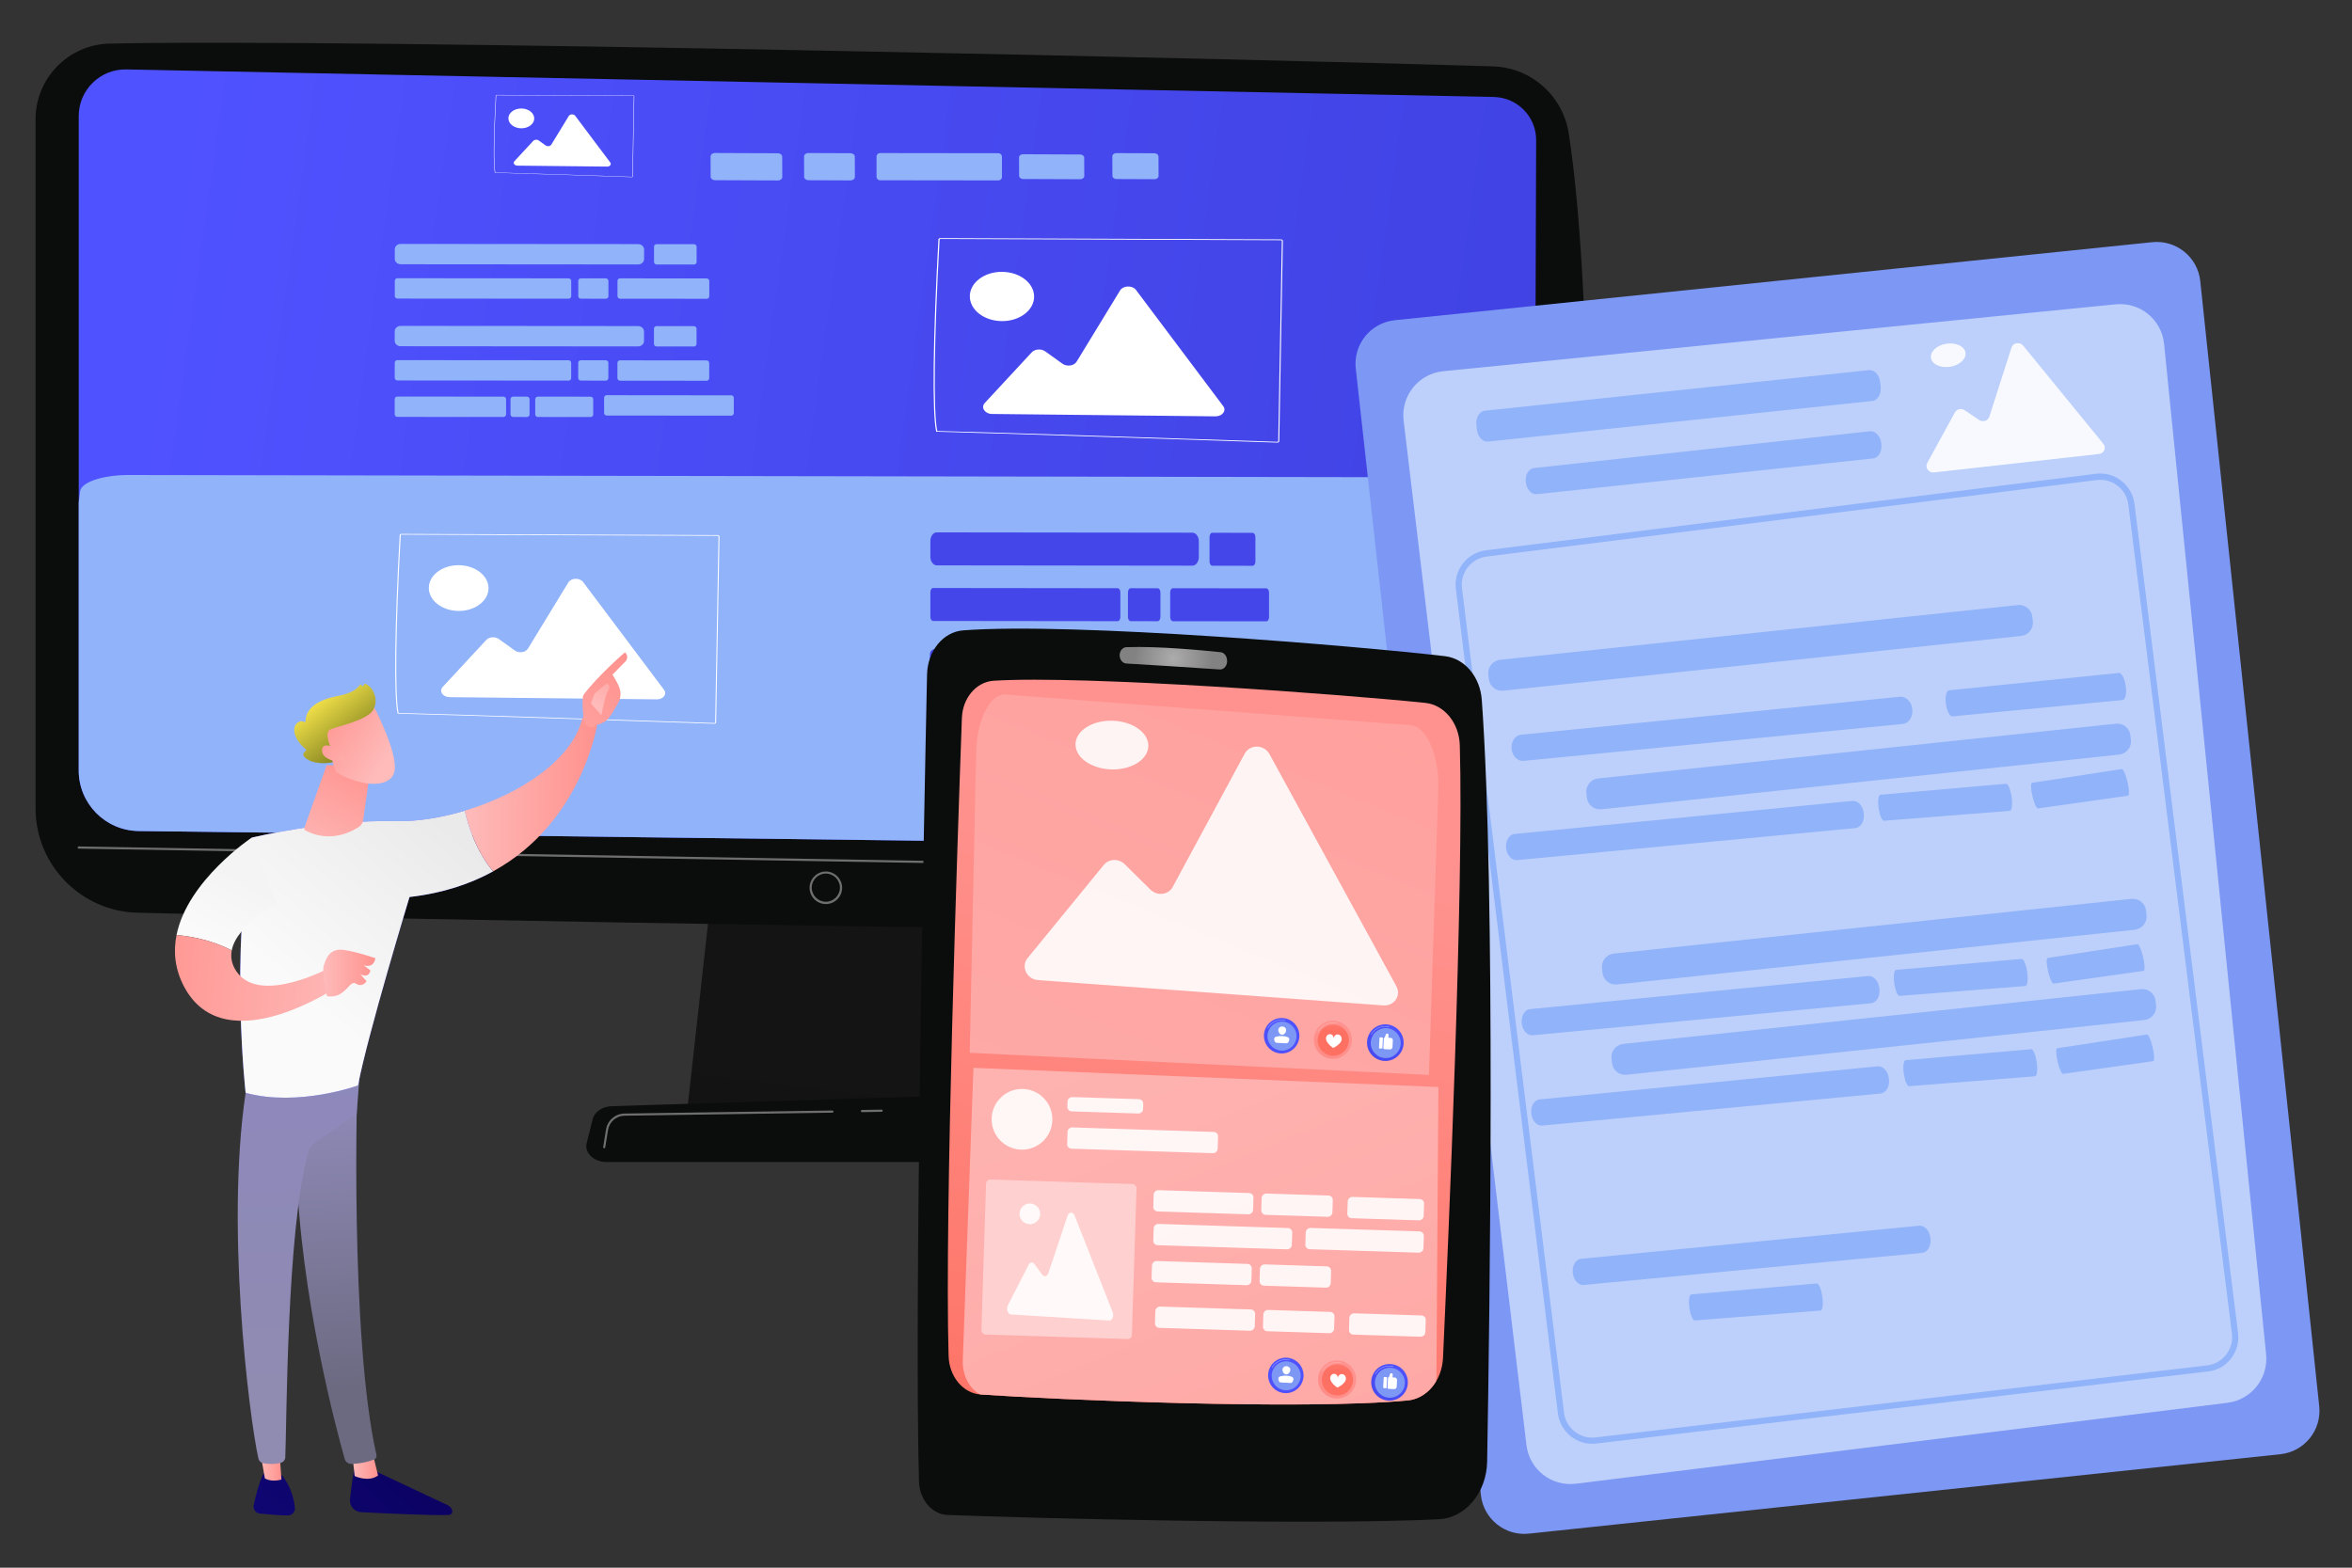 <?xml version="1.0" encoding="UTF-8"?>
<svg xmlns="http://www.w3.org/2000/svg" xmlns:xlink="http://www.w3.org/1999/xlink" id="av" viewBox="0 0 2250 1500">
  <rect x="0" y="0" width="2250" height="1500" fill="#333333" stroke="none"/>
  <defs>
    <style>.cq{fill:#6f6e6e;}.cr{fill:url(#bn);}.cs{fill:url(#bq);}.ct{fill:url(#bs);}.cu{fill:url(#bc);}.cv{fill:url(#bx);}.cw{fill:#4446e9;}.cx{fill:url(#bk);}.cy{fill:url(#bl);}.cz{fill:url(#ay);}.da,.db,.dc{fill:#fff;}.dd{opacity:.63;}.de{fill:url(#bh);}.df{fill:url(#ch);}.dg{fill:url(#ax);}.dh{fill:#fed1d0;}.di{fill:url(#bj);}.dj{fill:url(#bt);}.dk{fill:url(#by);}.dl{fill:url(#bg);}.dm{fill:url(#bw);}.dn{fill:url(#br);}.do{fill:url(#az);}.db{opacity:.7;}.db,.dc{isolation:isolate;}.dc{opacity:.88;}.dp{fill:url(#cd);}.dq{fill:url(#cf);}.dr{fill:url(#bm);}.ds{fill:url(#bu);}.dt{fill:url(#be);}.du{fill:url(#ba);}.dv{fill:url(#bf);}.dw{fill:url(#cc);}.dx{fill:#7d97f4;}.dy{fill:url(#cb);}.dz{fill:#91b3fa;}.ea{fill:url(#bv);}.eb{fill:url(#bo);}.ec{fill:#bdd0fb;}.ed{fill:url(#ca);}.ee{fill:url(#bd);}.ef{fill:url(#cg);}.eg{fill:url(#bi);}.eh{fill:url(#ce);}.ei{fill:url(#bz);}</style>
    <linearGradient id="ax" x1="843.72" y1="11715.85" x2="803.23" y2="11377.97" gradientTransform="translate(0 12508) scale(1 -1)" gradientUnits="userSpaceOnUse">
      <stop offset="0" stop-color="#151515"></stop>
      <stop offset="1" stop-color="#131313"></stop>
    </linearGradient>
    <linearGradient id="ay" x1="777" y1="12467.11" x2="777" y2="11616.32" gradientTransform="translate(0 12508) scale(1 -1)" gradientUnits="userSpaceOnUse">
      <stop offset="0" stop-color="#0b0c0c"></stop>
      <stop offset="1" stop-color="#0b0c0c"></stop>
    </linearGradient>
    <linearGradient id="az" x1="1497.42" y1="11963.22" x2="132.5" y2="12155.05" gradientTransform="translate(0 12508) scale(1 -1)" gradientUnits="userSpaceOnUse">
      <stop offset="0" stop-color="#4042e2"></stop>
      <stop offset="1" stop-color="#4f52ff"></stop>
    </linearGradient>
    <linearGradient id="ba" x1="807.18" y1="11463.2" x2="807.18" y2="11396.13" xlink:href="#ay"></linearGradient>
    <linearGradient id="bc" x1="1353.28" y1="12280.91" x2="1072.76" y2="11156.65" xlink:href="#ay"></linearGradient>
    <linearGradient id="bd" x1="1038.28" y1="11050.48" x2="1194.37" y2="11697.48" gradientTransform="translate(0 12508) scale(1 -1)" gradientUnits="userSpaceOnUse">
      <stop offset="0" stop-color="#fe7062"></stop>
      <stop offset="1" stop-color="#ff928e"></stop>
    </linearGradient>
    <linearGradient id="be" x1="1601.31" y1="2288.97" x2="1074.32" y2="993.23" gradientUnits="userSpaceOnUse">
      <stop offset="0" stop-color="#ff928e"></stop>
      <stop offset="1" stop-color="#feb3b1"></stop>
    </linearGradient>
    <radialGradient id="bf" cx="1122.5" cy="11878.2" fx="1122.5" fy="11878.2" r="37.14" gradientTransform="translate(0 12508) scale(1 -1)" gradientUnits="userSpaceOnUse">
      <stop offset="0" stop-color="#acacac"></stop>
      <stop offset="1" stop-color="#828282"></stop>
    </radialGradient>
    <linearGradient id="bg" x1="1568.08" y1="12670.2" x2="844.52" y2="10891.16" gradientTransform="translate(0 12508) scale(1 -1)" xlink:href="#be"></linearGradient>
    <linearGradient id="bh" x1="1277.49" y1="11518.7" x2="1200.82" y2="11415.87" gradientTransform="translate(-577.52 12431.45) rotate(2.88) scale(1 -1)" gradientUnits="userSpaceOnUse">
      <stop offset="0" stop-color="#ff928e"></stop>
      <stop offset="1" stop-color="#fe7062"></stop>
    </linearGradient>
    <linearGradient id="bi" x1="1273.41" y1="11557.09" x2="1274.96" y2="11522.96" xlink:href="#bh"></linearGradient>
    <linearGradient id="bj" x1="1228.15" y1="11519.86" x2="1156.79" y2="11424.15" gradientTransform="translate(-577.52 12431.45) rotate(2.88) scale(1 -1)" gradientUnits="userSpaceOnUse">
      <stop offset="0" stop-color="#4f52ff"></stop>
      <stop offset="1" stop-color="#4042e2"></stop>
    </linearGradient>
    <linearGradient id="bk" x1="1336.7" y1="11536.36" x2="1299.52" y2="11467.54" xlink:href="#bj"></linearGradient>
    <linearGradient id="bl" x1="1297.84" y1="11194.31" x2="1221.17" y2="11091.48" xlink:href="#bh"></linearGradient>
    <linearGradient id="bm" x1="1293.75" y1="11232.71" x2="1295.3" y2="11198.58" xlink:href="#bh"></linearGradient>
    <linearGradient id="bn" x1="1248.5" y1="11195.47" x2="1177.14" y2="11099.76" xlink:href="#bj"></linearGradient>
    <linearGradient id="bo" x1="1357.04" y1="11211.97" x2="1319.86" y2="11143.16" xlink:href="#bj"></linearGradient>
    <linearGradient id="bq" x1="427.62" y1="11127.48" x2="146.97" y2="10827.79" gradientTransform="translate(0 12508) scale(1 -1)" gradientUnits="userSpaceOnUse">
      <stop offset="0" stop-color="#09005d"></stop>
      <stop offset="1" stop-color="#1a0f91"></stop>
    </linearGradient>
    <linearGradient id="br" x1="336.81" y1="11105.71" x2="361.5" y2="11105.47" gradientTransform="translate(0 12508) scale(1 -1)" gradientUnits="userSpaceOnUse">
      <stop offset="0" stop-color="#febbba"></stop>
      <stop offset="1" stop-color="#ff928e"></stop>
    </linearGradient>
    <linearGradient id="bs" x1="325.4" y1="11178.9" x2="303.62" y2="11637.88" gradientTransform="translate(0 12508) scale(1 -1)" gradientUnits="userSpaceOnUse">
      <stop offset="0" stop-color="#6c6a81"></stop>
      <stop offset="1" stop-color="#a59fdb"></stop>
    </linearGradient>
    <linearGradient id="bt" x1="365.78" y1="11185.4" x2="85.12" y2="10885.71" xlink:href="#bq"></linearGradient>
    <linearGradient id="bu" x1="247.85" y1="11107.82" x2="269.16" y2="11107.62" xlink:href="#br"></linearGradient>
    <linearGradient id="bv" x1="293.33" y1="11179.95" x2="278.3" y2="11646.4" gradientTransform="translate(0 12508) scale(1 -1)" gradientUnits="userSpaceOnUse">
      <stop offset="0" stop-color="#8f8bb1"></stop>
      <stop offset="1" stop-color="#8d87c1"></stop>
    </linearGradient>
    <linearGradient id="bw" x1="311.11" y1="11731" x2="457.15" y2="11168.54" gradientTransform="translate(0 12508) scale(1 -1)" gradientUnits="userSpaceOnUse">
      <stop offset="0" stop-color="#4f52ff"></stop>
      <stop offset="1" stop-color="#4042e2"></stop>
    </linearGradient>
    <linearGradient id="bx" x1="274.16" y1="11568.27" x2="415.9" y2="11728.22" gradientTransform="translate(0 12508) scale(1 -1)" gradientUnits="userSpaceOnUse">
      <stop offset="0" stop-color="#fbfafa"></stop>
      <stop offset="1" stop-color="#eaeaea"></stop>
    </linearGradient>
    <linearGradient id="by" x1="444.49" y1="11748.57" x2="570.63" y2="11747.38" xlink:href="#br"></linearGradient>
    <linearGradient id="bz" x1="454.71" y1="11698.48" x2="605.91" y2="11873.64" xlink:href="#br"></linearGradient>
    <linearGradient id="ca" x1="571.29" y1="11832.84" x2="607.1" y2="11886.79" xlink:href="#br"></linearGradient>
    <linearGradient id="cb" x1="203.46" y1="11607.92" x2="234.99" y2="11665.51" gradientTransform="translate(0 12508) scale(1 -1)" gradientUnits="userSpaceOnUse">
      <stop offset="0" stop-color="#fbfafa"></stop>
      <stop offset="1" stop-color="#f4f4f4"></stop>
    </linearGradient>
    <linearGradient id="cc" x1="345.02" y1="11560.67" x2="127.56" y2="11577.93" xlink:href="#br"></linearGradient>
    <linearGradient id="cd" x1="293.97" y1="11681.31" x2="347.01" y2="11781.08" xlink:href="#br"></linearGradient>
    <linearGradient id="ce" x1="369.81" y1="11781.38" x2="300.84" y2="11824.37" xlink:href="#br"></linearGradient>
    <linearGradient id="cf" x1="303.45" y1="11841.93" x2="360" y2="11769.04" gradientTransform="translate(0 12508) scale(1 -1)" gradientUnits="userSpaceOnUse">
      <stop offset="0" stop-color="#f8e64c"></stop>
      <stop offset=".77" stop-color="#74761a"></stop>
    </linearGradient>
    <linearGradient id="cg" x1="351.43" y1="11765.78" x2="289.38" y2="11804.45" xlink:href="#br"></linearGradient>
    <linearGradient id="ch" x1="309.17" y1="11576.95" x2="359.07" y2="11576.95" xlink:href="#br"></linearGradient>
  </defs>
  <g id="aw">
    <path class="dg" d="M684.04,823.29l-26.68,239.59h309.87l-40.28-239.59h-242.91Z"></path>
    <path class="cz" d="M34,114.28v659.07c0,54.19,43.18,98.51,97.37,99.96,240.73,6.23,1082.6,21.28,1311.81,17.86,39.35-.62,71.32-32.08,72.46-71.42,4.47-153.11,11.63-521.32-14.94-692.18-5.61-36.02-36.03-62.91-72.35-64.05-201.7-6.44-1094.13-26.99-1323.23-21.8-39.55.73-71.11,33.01-71.11,72.56Z"></path>
    <path class="do" d="M75.31,111.06v626.16c0,31.66,25.43,57.41,57.09,57.93l1277.76,15.77c31.35.53,57.1-24.81,57.2-56.16l2.18-620.56c.1-22.42-17.75-40.8-40.28-41.42L121.09,66.43c-25.12-.62-45.78,19.52-45.78,44.64Z"></path>
    <path class="du" d="M1033.97,1111.87h-453.53c-12.35,0-21.59-8.83-19.2-18.17l5.81-23.04c1.76-6.95,9.35-12.04,18.38-12.25l437.23-13.6c9.45-.31,17.86,4.67,19.83,11.94l10.48,36.64c2.9,9.45-6.43,18.48-19,18.48Z"></path>
    <path class="cq" d="M1477.03,835.85l-1401.71-23.87c-.62,0-1.04-.52-1.04-1.04s.52-1.05,1.04-1.05l1401.71,23.88c.62,0,1.04.52,1.04,1.04,0,.62-.52,1.04-1.04,1.04ZM843.38,1063.81c.62,0,1.04-.41,1.04-1.05s-.52-1.04-1.04-1.04l-18.79.31c-.62,0-1.04.41-1.04,1.05s.52,1.04,1.04,1.04l18.79-.31ZM578.99,1097.86l2.7-16.72c1.24-7.78,7.89-13.49,15.78-13.6l198.79-2.9c.62,0,1.04-.41,1.04-1.04s-.52-1.04-1.04-1.04l-198.79,2.9c-8.83.1-16.3,6.53-17.75,15.36l-2.7,16.72c-.1.52.31,1.04.83,1.14h.21c.52,0,.93-.31.93-.83ZM790.03,865.02c-8.62,0-15.57-7.06-15.57-15.58s7.05-15.57,15.57-15.57,15.58,7.05,15.58,15.57-6.96,15.58-15.58,15.58ZM790.03,835.85c-7.48,0-13.49,6.12-13.49,13.49s6.12,13.49,13.49,13.49,13.49-6.12,13.49-13.49-6.02-13.49-13.49-13.49Z"></path>
    <g id="bb">
      <path class="dz" d="M1450.15,456.8l-1327.19-2.3c-25.05.02-45.33,6.89-46.36,15.73-.39,3.19-.82,6.81-1.29,10.82v256.17c0,31.66,25.43,57.41,57.09,57.93l1277.76,15.77c31.35.53,57.1-24.81,57.2-56.16l1.04-296.65c-5.62-.86-11.8-1.33-18.27-1.33Z"></path>
      <path class="dz" d="M748.37,169.41l-.09-19.44c.03-1.82-1.86-3.28-4.14-3.32l-60.24-.24c-2.28-.03-4.11,1.45-4.14,3.26l.08,19.44c-.03,1.81,1.86,3.28,4.14,3.31l60.24.24c2.29.03,4.11-1.45,4.15-3.27Z"></path>
      <path class="dz" d="M817.81,169.37l-.08-19.44c.03-1.82-1.85-3.28-4.14-3.32l-40.26-.16c-2.28-.03-4.11,1.45-4.14,3.26l.08,19.44c-.03,1.81,1.85,3.28,4.14,3.31l40.25.16c2.29-.04,4.12-1.45,4.14-3.26Z"></path>
      <path class="dz" d="M958.51,169.35l-.02-19.44c.03-1.81-1.5-3.28-3.35-3.3l-113.23-.14c-1.85-.03-3.35,1.46-3.37,3.28v19.44c-.01,1.81,1.51,3.28,3.36,3.3l113.24.14c1.86.03,3.35-1.46,3.38-3.28Z"></path>
      <path class="dz" d="M1037.26,168.52l-.08-17.69c.03-1.65-1.69-2.98-3.76-3.02l-54.81-.22c-2.08-.03-3.74,1.32-3.77,2.97l.08,17.69c-.03,1.65,1.69,2.98,3.76,3.02l54.81.22c2.08-.04,3.74-1.39,3.77-2.97Z"></path>
      <path class="dz" d="M1108.32,168.35l-.08-18.53c.03-1.73-1.69-3.13-3.76-3.16l-36.63-.15c-2.08-.03-3.74,1.38-3.77,3.11l.08,18.53c-.03,1.73,1.69,3.13,3.76,3.16l36.63.15c2.08.03,3.74-1.38,3.77-3.11Z"></path>
      <path class="cw" d="M1146.82,532.94l.03-14.86c-.02-4.68-2.78-8.41-6.19-8.4l-244.45-.29c-3.42-.08-6.19,3.71-6.18,8.3l-.03,14.86c0,4.68,2.78,8.41,6.19,8.4l244.45.29c3.42.08,6.19-3.71,6.18-8.3Z"></path>
      <path class="cw" d="M1200.95,537.39v-23.57c0-2.2-1.19-3.97-2.65-4l-38.56-.06c-1.46-.03-2.64,1.77-2.66,3.97v23.57c-.02,2.2,1.18,3.97,2.64,4l38.57.06c1.46.03,2.63-1.77,2.66-3.98Z"></path>
      <path class="cw" d="M1071.78,590.38v-23.57c.02-2.2-1.18-3.97-2.64-4l-176.46-.2c-1.46-.03-2.63,1.77-2.66,3.98v23.57c-.02,2.2,1.18,3.97,2.64,4l176.46.2c1.53.04,2.7-1.77,2.66-3.98Z"></path>
      <path class="cw" d="M1110.1,590.43v-23.57c.02-2.2-1.18-3.97-2.64-4l-25.77-.04c-1.46-.03-2.63,1.77-2.66,3.97v23.57c-.02,2.2,1.18,3.97,2.65,4l25.77.04c1.46-.06,2.63-1.77,2.65-3.98Z"></path>
      <path class="cw" d="M1214,590.52v-23.57c0-2.2-1.19-3.97-2.65-4l-89.26-.12c-1.46-.03-2.63,1.77-2.66,3.98v23.57c0,2.2,1.19,3.97,2.65,4.01l89.26.12c1.46.03,2.63-1.77,2.66-3.98Z"></path>
      <path class="cw" d="M1128.07,635.34l.03-9.17c-.02-2.89-2.58-5.19-5.76-5.18l-227-.18c-3.16-.05-5.75,2.29-5.73,5.12l-.03,9.17c0,2.89,2.58,5.19,5.75,5.18l227,.18c3.16,0,5.75-2.29,5.73-5.12Z"></path>
      <path class="cw" d="M1178.33,638.08v-14.54c.02-1.36-1.1-2.45-2.45-2.47l-35.82-.04c-1.36-.02-2.45,1.09-2.47,2.45v14.54c0,1.36,1.11,2.45,2.46,2.47l35.81.04c1.37-.04,2.45-1.15,2.47-2.45Z"></path>
      <path class="cw" d="M1213.98,704.26v-14.54c.02-1.36-1.1-2.45-2.45-2.47l-119.16-.12c-1.36-.02-2.45,1.09-2.47,2.45v14.54c-.02,1.36,1.1,2.45,2.45,2.47l119.16.12c1.36.02,2.45-1.09,2.47-2.45Z"></path>
      <path class="cw" d="M1058.4,670.71v-14.54c0-1.36-1.11-2.45-2.46-2.47l-163.85-.12c-1.36-.02-2.45,1.09-2.47,2.45v14.54c-.02,1.36,1.1,2.45,2.45,2.47l163.86.12c1.41.02,2.51-1.09,2.47-2.45Z"></path>
      <path class="cw" d="M1093.98,670.74v-14.54c.02-1.36-1.1-2.45-2.45-2.47l-23.93-.03c-1.36-.02-2.45,1.09-2.47,2.45v14.54c-.02,1.36,1.1,2.45,2.45,2.47l23.93.03c1.36.02,2.45-1.09,2.47-2.45Z"></path>
      <path class="cw" d="M1190.45,670.86v-14.54c.02-1.36-1.1-2.45-2.45-2.47l-82.89-.08c-1.36-.02-2.45,1.09-2.47,2.45v14.54c-.02,1.36,1.1,2.45,2.45,2.47l82.89.08c1.36.02,2.45-1.09,2.47-2.45Z"></path>
      <path class="cw" d="M1128.55,752.26l.03-9.17c-.02-2.89-2.58-5.19-5.75-5.18l-227.01-.18c-3.16-.05-5.75,2.29-5.73,5.12l-.03,9.17c0,2.89,2.58,5.19,5.75,5.18l227,.18c3.17,0,5.75-2.29,5.74-5.12Z"></path>
      <path class="cw" d="M1178.81,755v-14.54c.02-1.36-1.1-2.45-2.45-2.47l-35.82-.04c-1.36-.02-2.45,1.09-2.46,2.45v14.54c-.02,1.35,1.1,2.45,2.45,2.47l35.82.03c1.36-.03,2.45-1.15,2.46-2.45Z"></path>
      <path class="cw" d="M1058.87,787.63v-14.55c.02-1.36-1.1-2.45-2.46-2.46l-163.85-.12c-1.36-.03-2.45,1.09-2.47,2.45v14.55c-.02,1.36,1.1,2.45,2.45,2.46l163.86.13c1.42.02,2.51-1.1,2.47-2.45Z"></path>
      <path class="cw" d="M1094.46,787.67v-14.55c.02-1.36-1.1-2.45-2.45-2.46l-23.93-.03c-1.36-.03-2.45,1.09-2.47,2.45v14.55c-.02,1.36,1.1,2.45,2.45,2.47l23.93.02c1.36.03,2.45-1.09,2.47-2.45Z"></path>
      <path class="cw" d="M1190.93,787.78v-14.55c.02-1.36-1.1-2.45-2.45-2.46l-82.89-.08c-1.36-.03-2.45,1.09-2.47,2.45v14.54c-.02,1.36,1.1,2.45,2.45,2.47l82.89.08c1.37.02,2.45-1.1,2.47-2.45Z"></path>
      <path class="cw" d="M996.13,705.52v-14.54c.02-1.36-1.1-2.45-2.45-2.47l-101.62-.08c-1.36-.02-2.45,1.09-2.47,2.45v14.54c-.02,1.36,1.1,2.45,2.46,2.47l101.61.08c1.37-.04,2.51-1.15,2.47-2.45Z"></path>
      <path class="cw" d="M1018.59,705.53v-14.54c.02-1.36-1.1-2.45-2.45-2.47l-13.29-.03c-1.37-.02-2.45,1.09-2.47,2.45v14.54c-.02,1.36,1.1,2.45,2.45,2.47l13.29.03c1.36-.04,2.51-1.09,2.47-2.45Z"></path>
      <path class="cw" d="M1079.48,705.55v-14.54c.02-1.36-1.1-2.45-2.45-2.47l-50.53-.03c-1.36-.02-2.45,1.09-2.47,2.45v14.54c-.02,1.36,1.1,2.45,2.45,2.47l50.53.03c1.42.02,2.51-1.09,2.47-2.45Z"></path>
      <path class="dz" d="M616.14,247.91l.03-9.17c-.02-2.89-2.58-5.19-5.75-5.18l-227-.18c-3.17-.05-5.75,2.29-5.74,5.12l-.03,9.17c0,2.89,2.58,5.19,5.75,5.18l227,.18c3.17.05,5.75-2.29,5.74-5.12Z"></path>
      <path class="dz" d="M666.4,250.66v-14.54c0-1.36-1.11-2.45-2.46-2.47l-35.81-.04c-1.36-.02-2.45,1.09-2.47,2.45v14.54c-.02,1.36,1.1,2.45,2.45,2.47l35.82.04c1.36.02,2.45-1.09,2.47-2.45Z"></path>
      <path class="dz" d="M546.46,283.35v-14.54c.02-1.36-1.1-2.45-2.45-2.47l-163.86-.12c-1.36-.02-2.45,1.09-2.47,2.45v14.54c-.02,1.36,1.1,2.45,2.45,2.47l163.86.12c1.42.02,2.51-1.09,2.47-2.45Z"></path>
      <path class="dz" d="M582.04,283.38v-14.54c.02-1.36-1.1-2.45-2.45-2.47l-23.93-.03c-1.36-.02-2.45,1.09-2.47,2.45v14.54c-.02,1.36,1.1,2.45,2.46,2.47l23.93.03c1.36-.04,2.45-1.09,2.46-2.45Z"></path>
      <path class="dz" d="M678.52,283.44v-14.54c0-1.36-1.11-2.45-2.46-2.47l-82.89-.08c-1.36-.02-2.45,1.09-2.47,2.45v14.54c0,1.36,1.11,2.45,2.46,2.47l82.89.08c1.36.02,2.45-1.09,2.47-2.45Z"></path>
      <path class="dz" d="M616.07,326.34l.03-9.17c-.02-2.89-2.58-5.19-5.76-5.18l-227-.18c-3.16-.05-5.75,2.29-5.73,5.12l-.03,9.17c0,2.89,2.58,5.19,5.75,5.18l227,.18c3.16,0,5.75-2.29,5.73-5.12Z"></path>
      <path class="dz" d="M666.33,329.08v-14.54c.02-1.36-1.1-2.45-2.45-2.47l-35.82-.04c-1.36-.02-2.45,1.09-2.47,2.45v14.54c0,1.36,1.11,2.45,2.46,2.47l35.81.04c1.37-.04,2.45-1.15,2.47-2.45Z"></path>
      <path class="dz" d="M701.98,395.26v-14.54c.02-1.36-1.1-2.45-2.45-2.47l-119.16-.12c-1.36-.02-2.45,1.09-2.47,2.45v14.54c-.02,1.36,1.1,2.45,2.45,2.47l119.16.12c1.36.02,2.45-1.09,2.47-2.45Z"></path>
      <path class="dz" d="M546.4,361.71v-14.54c0-1.36-1.11-2.45-2.46-2.47l-163.85-.12c-1.36-.02-2.45,1.09-2.47,2.45v14.54c-.02,1.36,1.1,2.45,2.45,2.47l163.86.12c1.41.02,2.51-1.09,2.47-2.45Z"></path>
      <path class="dz" d="M581.98,361.74v-14.54c.02-1.36-1.1-2.45-2.45-2.47l-23.93-.03c-1.36-.02-2.45,1.09-2.47,2.45v14.54c-.02,1.36,1.1,2.45,2.45,2.47l23.93.03c1.36.02,2.45-1.09,2.47-2.45Z"></path>
      <path class="dz" d="M678.45,361.86v-14.54c.02-1.36-1.1-2.45-2.45-2.47l-82.89-.08c-1.36-.02-2.45,1.09-2.47,2.45v14.54c-.02,1.36,1.1,2.45,2.45,2.47l82.89.08c1.36.02,2.45-1.09,2.47-2.45Z"></path>
      <path class="dz" d="M484.13,396.52v-14.54c.02-1.36-1.1-2.45-2.45-2.47l-101.62-.08c-1.36-.02-2.45,1.09-2.47,2.45v14.54c-.02,1.36,1.1,2.45,2.46,2.47l101.61.08c1.37-.04,2.51-1.15,2.47-2.45Z"></path>
      <path class="dz" d="M506.59,396.53v-14.54c.02-1.36-1.1-2.45-2.45-2.47l-13.29-.03c-1.37-.02-2.45,1.09-2.47,2.45v14.54c-.02,1.36,1.1,2.45,2.45,2.47l13.29.03c1.36-.04,2.51-1.09,2.47-2.45Z"></path>
      <path class="dz" d="M567.48,396.55v-14.54c.02-1.36-1.1-2.45-2.45-2.47l-50.53-.03c-1.36-.02-2.45,1.09-2.47,2.45v14.54c-.02,1.36,1.1,2.45,2.45,2.47l50.53.03c1.42.02,2.51-1.09,2.47-2.45Z"></path>
      <path class="da" d="M1221.96,423.5c1.01.01,1.82-.6,1.83-1.37l3.45-191.65c0-.39-.19-.7-.49-1.01-.2-.16-.71-.39-1.31-.4l-325.89-1.22c-1.01-.01-1.82.6-1.83,1.29-5.23,93.86-6.1,165.96-2.15,183.63l.1.31h.4c43.15.93,278.92,8.85,325.89,10.42ZM1225.43,229.84c.2,0,.4.08.61.16.2.16.2.23.2.47l-3.45,191.65c0,.31-.41.61-.82.61-46.67-1.58-281.13-9.4-325.38-10.34-3.84-18.2-2.98-89.92,2.25-183.16,0-.31.41-.61.81-.61l325.78,1.22ZM949.03,396.09l213.65,2.28c6.65.07,10.85-5.45,7.47-9.82l-83.42-111.11c-3.48-4.6-12.26-4.38-15.23.46l-41.56,68.12c-2.46,4.07-9.33,5.08-13.63,1.94l-16.41-11.77c-3.8-2.75-9.86-2.27-12.92.94l-44.98,48.53c-3.88,4.29.09,10.36,7.05,10.43ZM989.26,284c.14-13.02-13.52-23.72-30.5-23.9-16.98-.18-30.86,10.23-31,23.24-.14,13.02,13.52,23.72,30.5,23.9,16.98.18,30.86-10.23,31-23.24Z"></path>
      <path class="da" d="M683.38,692.5c.93.01,1.69-.55,1.7-1.27l3.2-177.94c0-.36-.18-.65-.46-.94-.19-.15-.66-.37-1.21-.37l-302.57-1.14c-.94-.01-1.69.56-1.7,1.2-4.86,87.14-5.66,154.08-2,170.49l.09.28h.37c40.06.86,258.96,8.21,302.57,9.68ZM686.6,512.7c.19,0,.38.08.56.15.18.15.18.22.18.43l-3.2,177.94c0,.28-.38.57-.76.56-43.33-1.46-261.01-8.73-302.1-9.6-3.56-16.9-2.76-83.49,2.09-170.06,0-.29.38-.57.75-.57l302.47,1.14ZM429.98,667.05l198.36,2.11c6.18.06,10.07-5.06,6.93-9.11l-77.45-103.16c-3.23-4.27-11.38-4.07-14.14.42l-38.59,63.24c-2.29,3.78-8.66,4.72-12.66,1.8l-15.24-10.93c-3.53-2.55-9.15-2.11-11.99.88l-41.77,45.05c-3.6,3.98.08,9.62,6.54,9.68ZM467.33,562.98c.13-12.09-12.55-22.02-28.32-22.19-15.77-.17-28.66,9.49-28.78,21.58-.13,12.09,12.55,22.02,28.32,22.19,15.77.17,28.65-9.49,28.78-21.58Z"></path>
      <path class="da" d="M604.62,169.5c.4,0,.73-.24.74-.55l1.39-77.05c0-.16-.08-.28-.2-.41-.08-.06-.28-.16-.53-.16l-131.01-.49c-.41,0-.73.24-.74.52-2.1,37.73-2.45,66.72-.87,73.82l.04.12h.16c17.35.37,112.13,3.56,131.01,4.19ZM606.01,91.65c.08,0,.16.03.24.06.08.06.08.09.08.19l-1.39,77.05c0,.12-.17.25-.33.24-18.76-.63-113.02-3.78-130.81-4.16-1.54-7.32-1.2-36.15.9-73.63,0-.12.16-.25.33-.25l130.97.49ZM494.9,158.48l85.89.92c2.68.03,4.36-2.19,3-3.95l-33.54-44.67c-1.4-1.85-4.93-1.76-6.12.18l-16.71,27.38c-.99,1.64-3.75,2.04-5.48.78l-6.6-4.73c-1.53-1.1-3.96-.91-5.19.38l-18.08,19.51c-1.56,1.72.04,4.16,2.83,4.19ZM511.07,113.42c.06-5.23-5.43-9.54-12.26-9.61-6.83-.07-12.41,4.11-12.46,9.34-.06,5.23,5.43,9.54,12.26,9.61,6.83.07,12.41-4.11,12.46-9.34Z"></path>
    </g>
  </g>
  <path class="dx" d="M1462.57,1467.43l718.94-76c22.96-2.43,39.57-22.96,37.14-45.92l-113.81-1076.65c-2.41-22.81-22.95-39.42-45.77-37.16l-724.84,74.7c-23.11,2.44-39.71,23.13-37.28,46.09l119.74,1078.1c2.55,22.8,23.08,39.26,45.89,36.84Z"></path>
  <path class="ec" d="M1380.64,355.18l643.3-64.01c23.27-2.31,43.98,14.57,46.29,37.84l97.62,966.87c2.26,22.83-14.03,43.48-36.94,46.35l-623.4,77.43c-23.36,2.9-44.48-13.64-47.25-37.01l-117.52-980.28c-2.78-23.51,14.19-44.83,37.9-47.19Z"></path>
  <path class="dz" d="M1412.39,406.54l.46,4.39c.74,7.02,5.56,12.13,10.66,11.59l367.59-38.86c5.21-.55,8.73-6.69,8-13.56l-.46-4.39c-.74-7.02-5.56-12.13-10.66-11.59l-367.59,38.86c-5.1.54-8.73,6.69-8,13.56Z"></path>
  <path class="dz" d="M1423.75,645.23l.46,4.39c.74,7.02,7.03,11.98,13.9,11.25l495.33-52.36c7.02-.74,11.97-7.03,11.24-13.91l-.46-4.39c-.74-7.02-7.03-11.98-13.9-11.25l-495.33,52.36c-6.87.73-11.97,7.03-11.24,13.91Z"></path>
  <path class="dz" d="M1517.56,758.73l.46,4.39c.74,7.02,7.03,11.98,13.9,11.25l495.33-52.36c7.02-.74,11.97-7.03,11.24-13.91l-.46-4.39c-.74-7.02-7.03-11.98-13.9-11.25l-495.33,52.36c-6.87.73-11.97,7.03-11.24,13.91Z"></path>
  <path class="dz" d="M1459.72,462.21c1.08,6.53,5.77,11.26,10.64,10.62l321.54-34.2c5.21-.54,8.79-6.79,7.87-13.79l-.11-.87c-.9-6.85-5.74-11.85-10.84-11.33l-321.41,35.22c-5.32.55-8.86,7.1-7.7,14.36Z"></path>
  <path class="dz" d="M1446.1,717.4c1.03,6.54,6.17,11.26,11.67,10.6l362.36-35.29c5.87-.55,10.07-6.83,9.24-13.84l-.1-.88c-.82-6.86-6.12-11.86-11.87-11.32l-362.23,36.31c-6,.57-10.16,7.14-9.05,14.41Z"></path>
  <path class="dz" d="M1440.87,812.24c1,6.54,5.66,11.32,10.56,10.73l323.45-30.64c5.24-.48,8.92-6.69,8.08-13.7l-.1-.88c-.82-6.86-5.62-11.92-10.75-11.45l-323.33,31.66c-5.35.49-8.99,7-7.91,14.27Z"></path>
  <path class="dz" d="M1861.61,674.31c1.06,6.53,3.84,11.48,6.3,11.12l162.66-15.64c2.64-.24,3.99-6.23,2.98-13.21l-.13-.87c-1-6.84-3.87-12.07-6.45-11.84l-162.51,16.66c-2.69.24-4.01,6.53-2.84,13.79Z"></path>
  <path class="dz" d="M1797.27,774.02c1.03,6.54,3.28,11.56,5.1,11.3l120.28-9.48c1.95-.14,2.73-6.05,1.72-13.03l-.13-.87c-1-6.84-3.33-12.15-5.24-12.02l-120.13,10.5c-1.99.14-2.73,6.34-1.6,13.61Z"></path>
  <path class="dz" d="M1944.46,762.49c1.58,6.43,3.85,11.33,5.13,11.03l86.09-12.17c1.4-.18,1.22-6.03-.4-12.9l-.2-.86c-1.59-6.73-3.95-11.91-5.32-11.74l-85.86,13.17c-1.43.19-1.18,6.32.56,13.47Z"></path>
  <path class="dz" d="M1541.64,1012.71l.46,4.39c.74,7.02,7.03,11.98,13.9,11.25l495.33-52.36c7.02-.74,11.97-7.03,11.24-13.91l-.46-4.39c-.74-7.02-7.03-11.98-13.9-11.25l-495.33,52.36c-6.87.73-11.97,7.03-11.24,13.91Z"></path>
  <path class="dz" d="M1464.95,1066.23c1,6.54,5.66,11.32,10.56,10.73l323.45-30.64c5.24-.48,8.92-6.69,8.08-13.7l-.1-.88c-.82-6.86-5.62-11.92-10.75-11.45l-323.33,31.66c-5.35.49-8.99,7-7.91,14.27Z"></path>
  <path class="dz" d="M1504.64,1218.72c1,6.54,5.66,11.32,10.56,10.73l323.45-30.64c5.24-.48,8.92-6.69,8.08-13.7l-.1-.88c-.82-6.86-5.62-11.92-10.75-11.45l-323.33,31.66c-5.35.49-8.99,7-7.91,14.27Z"></path>
  <path class="dz" d="M1821.34,1028.01c1.03,6.54,3.28,11.56,5.1,11.3l120.28-9.48c1.95-.14,2.73-6.05,1.72-13.03l-.13-.87c-1-6.84-3.33-12.15-5.24-12.02l-120.13,10.5c-1.99.14-2.73,6.34-1.6,13.61Z"></path>
  <path class="dz" d="M1616.24,1252.14c1.03,6.54,3.28,11.56,5.1,11.3l120.28-9.48c1.95-.14,2.73-6.05,1.72-13.03l-.13-.87c-1-6.84-3.33-12.15-5.24-12.02l-120.13,10.5c-1.99.14-2.73,6.34-1.6,13.61Z"></path>
  <path class="dz" d="M1968.54,1016.48c1.58,6.43,3.85,11.33,5.13,11.03l86.09-12.17c1.4-.18,1.22-6.03-.4-12.9l-.2-.86c-1.59-6.73-3.95-11.91-5.32-11.74l-85.86,13.17c-1.43.19-1.18,6.32.56,13.47Z"></path>
  <path class="dz" d="M1532.5,926.32l.46,4.39c.74,7.02,7.03,11.98,13.9,11.25l495.33-52.36c7.02-.74,11.97-7.03,11.24-13.91l-.46-4.39c-.74-7.02-7.03-11.98-13.9-11.25l-495.33,52.36c-6.87.73-11.97,7.03-11.24,13.91Z"></path>
  <path class="dz" d="M1455.82,979.83c1,6.54,5.66,11.32,10.56,10.73l323.45-30.64c5.24-.48,8.92-6.69,8.08-13.7l-.1-.88c-.82-6.86-5.62-11.92-10.75-11.45l-323.33,31.66c-5.35.49-8.99,7-7.91,14.27Z"></path>
  <path class="dz" d="M1812.21,941.61c1.03,6.54,3.28,11.56,5.1,11.3l120.28-9.48c1.95-.14,2.73-6.05,1.72-13.03l-.13-.87c-1-6.84-3.33-12.15-5.24-12.02l-120.13,10.5c-1.99.14-2.73,6.34-1.6,13.61Z"></path>
  <path class="dz" d="M1959.41,930.08c1.58,6.43,3.85,11.33,5.13,11.03l86.09-12.17c1.4-.18,1.22-6.03-.4-12.9l-.2-.86c-1.59-6.73-3.95-11.91-5.32-11.74l-85.86,13.17c-1.43.19-1.18,6.32.56,13.47Z"></path>
  <path class="dz" d="M1526.66,1381.26c-17.85,1.89-33.99-10.9-36.32-28.85l-97.6-788.97c-2.21-18.1,10.69-34.55,28.64-36.89l583.63-73.23c8.76-1.07,17.43,1.26,24.36,6.74,6.94,5.48,11.47,13.28,12.53,22.04l99.09,793.25c1.08,8.76-1.26,17.43-6.73,24.51-5.45,7.09-13.28,11.46-22.2,12.4l-585.1,68.96-.3.03ZM2006.36,459.25l-.59.06-583.62,73.23c-14.89,1.87-25.44,15.41-23.57,30.29l97.6,788.97c1.84,14.74,15.39,25.29,30.14,23.58l585.1-68.95c7.3-.92,13.72-4.56,18.15-10.21,4.42-5.79,6.49-12.82,5.57-20.11l-99.09-793.24c-.89-7.15-4.53-13.57-10.34-18.13-5.48-4.3-12.34-6.24-19.36-5.49Z"></path>
  <path class="dc" d="M1843.6,443.11l26.53-48.48c1.76-3.29,6.16-4.27,9.37-2.11l13.71,9.27c3.59,2.44,8.59.91,9.83-3.05l21.22-66.16c1.56-4.72,8-5.77,11.2-1.82l76.67,93.88c3.1,3.8.69,9.19-4.19,9.73l-157.7,17.67c-5.14.58-8.93-4.53-6.64-8.92Z"></path>
  <path class="dc" d="M1847.23,342.46c-.94-6.09,5.69-12.17,14.8-13.58,9.11-1.4,17.26,2.4,18.2,8.49.94,6.09-5.69,12.17-14.8,13.58-9.11,1.4-17.26-2.4-18.2-8.49Z"></path>
  <path class="cu" d="M886.85,645.09c-2.92,136.17-12.27,605.78-7.74,772.19.44,17.67,12.57,31.85,27.62,32.28,74.52,2.92,347.74,10.08,469.74,4.1,25.43-1.33,45.59-25.28,46.17-55.08,2.49-142.9,8.19-544.85-5.11-728.94-1.61-22.06-16.37-39.6-35.22-41.79-81.23-9.5-355.63-32.73-460.97-24.69-19.14,1.46-33.9,19.73-34.48,41.93Z"></path>
  <path class="ee" d="M920.17,686.87c-3.95,109.87-16.66,475.44-12.71,610.59.58,19.73,13.88,35.81,30.83,36.83,69.4,4.83,306.39,15.2,408.38,5.7,18.41-1.76,32.72-19.14,33.76-40.62,5.11-112.07,20.01-452.49,16.07-586.19-.59-21.33-14.76-38.72-32.88-40.62-75.1-7.89-326.99-26.74-413.49-21.19-16.36,1.32-29.22,16.51-29.95,35.5Z"></path>
  <path class="dt" d="M921.03,1301.69c-.52,14.46,6.42,27.13,16.63,32.53.21.02.42.04.63.06,69.4,4.83,306.39,15.2,408.38,5.7,11.19-1.07,20.87-7.92,26.97-17.96.3-1.97.48-3.99.5-6.06l1.87-275.87-444.77-18.36-10.21,279.96Z"></path>
  <path class="dv" d="M1071.1,626.97c0,4.24,2.78,7.6,6.28,7.89,17.53,1.02,67.21,4.09,89.42,5.7,4.38.29,7.74-4.24,7.01-9.35l-.15-.88c-.58-3.36-3.07-5.99-5.99-6.28-15.05-1.61-60.2-5.99-90.15-4.82-3.65.15-6.43,3.65-6.43,7.74Z"></path>
  <path class="dl" d="M1366.98,1028.5l9.03-276.04c.16-30.96-11.24-56.41-25.86-58.55l-387.11-29.28c-15.31-2.15-28.57,22.99-29.25,55.48l-6.12,287.24,439.32,21.15Z"></path>
  <rect class="dh" x="940.96" y="1130.81" width="143.99" height="148.36" rx="4" ry="4" transform="translate(38.87 -31.64) rotate(1.82)"></rect>
  <path class="dc" d="M982.85,916.94l73.04-89.31c4.87-6.07,14.27-6.39,20.03-.73l24.57,24.28c6.44,6.39,17.29,5.15,21.35-2.49l68.92-127.64c5.01-9.1,18.62-8.78,23.69.55l121.35,222.04c4.91,8.98-2.1,19.12-12.33,18.37l-330.4-24.21c-10.76-.79-16.6-12.71-10.21-20.86Z"></path>
  <path class="dc" d="M1028.88,711.79c.41-12.86,16.34-22.8,35.58-22.18,19.24.61,34.5,11.54,34.09,24.4-.41,12.86-16.34,22.8-35.58,22.18-19.24-.61-34.5-11.54-34.09-24.4Z"></path>
  <path class="dc" d="M964.14,1248.99l19.89-38.83c1.33-2.64,3.99-2.9,5.67-.58l7.18,9.96c1.88,2.62,4.95,1.95,6.03-1.34l18.38-55.02c1.34-3.92,5.2-3.97,6.72-.09l36.39,92.46c1.47,3.74-.42,8.13-3.33,7.95l-93.85-5.8c-3.06-.19-4.82-5.16-3.08-8.7Z"></path>
  <path class="dc" d="M975.33,1161.43c0-5.46,4.42-9.88,9.88-9.88s9.88,4.42,9.88,9.88-4.42,9.88-9.88,9.88-9.88-4.42-9.88-9.88Z"></path>
  <rect class="dc" x="1050.44" y="1021.24" width="13.73" height="72.47" rx="4.25" ry="4.25" transform="translate(2147.9 34.38) rotate(91.82)"></rect>
  <rect class="dc" x="1082.79" y="1018.96" width="20.37" height="144.07" rx="4.25" ry="4.25" transform="translate(2218.21 33.3) rotate(91.82)"></rect>
  <rect class="dc" x="1140.91" y="1102.49" width="20.37" height="95.52" rx="4.25" ry="4.25" transform="translate(2337.41 36.35) rotate(91.82)"></rect>
  <rect class="dc" x="1230.51" y="1119" width="20.37" height="68.09" rx="4.25" ry="4.25" transform="translate(2432.65 -50.31) rotate(91.82)"></rect>
  <rect class="dc" x="1139.3" y="1170.28" width="20.37" height="95.52" rx="4.25" ry="4.25" transform="translate(2403.5 107.91) rotate(91.82)"></rect>
  <rect class="dc" x="1228.89" y="1186.79" width="20.37" height="68.09" rx="4.25" ry="4.25" transform="translate(2498.74 21.25) rotate(91.82)"></rect>
  <rect class="dc" x="1315.32" y="1119.81" width="20.37" height="73.08" rx="4.25" ry="4.25" transform="translate(2523.47 -131.67) rotate(91.82)"></rect>
  <rect class="dc" x="1142.53" y="1213.86" width="20.37" height="95.52" rx="4.25" ry="4.25" transform="translate(2450.39 149.65) rotate(91.82)"></rect>
  <rect class="dc" x="1232.12" y="1230.37" width="20.37" height="68.09" rx="4.25" ry="4.25" transform="translate(2545.63 62.99) rotate(91.82)"></rect>
  <rect class="dc" x="1316.93" y="1231.18" width="20.37" height="73.08" rx="4.25" ry="4.25" transform="translate(2636.44 -18.37) rotate(91.82)"></rect>
  <rect class="dc" x="1159.46" y="1116.81" width="20.37" height="132.62" rx="4.25" ry="4.25" transform="translate(2389.4 51.74) rotate(91.82)"></rect>
  <rect class="dc" x="1295.14" y="1130.15" width="20.37" height="113.03" rx="4.25" ry="4.25" transform="translate(2532.94 -80.23) rotate(91.82)"></rect>
  <circle class="dc" cx="977.68" cy="1070.97" r="29.05"></circle>
  <circle class="de" cx="1275.1" cy="994.89" r="18.23"></circle>
  <g class="dd">
    <path class="db" d="M1260.95,987.02s-.05,0-.07-.02c-.08-.05-.11-.15-.06-.23,3.09-5.43,8.88-8.6,15.11-8.29.99.05,1.99.19,2.95.42.09.02.14.11.12.2-.02.09-.11.15-.2.12-.94-.22-1.91-.36-2.89-.41-6.11-.31-11.78,2.8-14.81,8.12-.03.06-.09.09-.15.08Z"></path>
  </g>
  <circle class="eg" cx="1275.46" cy="995.29" r="14.91"></circle>
  <path class="da" d="M1268.84,991.88h0c.59-1.46,1.95-2.46,3.48-2.4,2.03.08,3.6,1.97,3.49,4.22.11-2.25,1.89-4.01,4-3.93,1.64.06,2.99,1.22,3.49,2.79h0c1.91,5.7-7.94,10.13-7.94,10.13,0,0-8.74-5.65-6.52-10.81Z"></path>
  <circle class="di" cx="1226.07" cy="991.02" r="16.96"></circle>
  <path class="ec" d="M1212.9,983.69s-.05,0-.07-.02c-.07-.04-.1-.14-.06-.21,2.88-5.05,8.27-8.01,14.07-7.71.93.05,1.85.18,2.74.39.08.02.13.1.12.19-.02.08-.1.14-.19.12-.88-.21-1.78-.33-2.69-.38-5.68-.29-10.96,2.61-13.78,7.56-.03.05-.09.08-.14.08Z"></path>
  <circle class="dx" cx="1226.41" cy="991.4" r="13.88"></circle>
  <path class="da" d="M1230.36,985.92c-.1,2.07-1.9,4.23-3.97,4.12-2.07-.1-3.64-2.43-3.54-4.5s1.86-3.46,3.93-3.36,3.68,1.66,3.58,3.74Z"></path>
  <path class="da" d="M1221.32,997.8l9.17.46c.97.05,1.85-.53,2.19-1.44l.57-1.52c.42-1.11-.11-2.36-1.2-2.83-3.66-1.55-7.53-1.57-11.55-.46-1.13.31-1.8,1.47-1.55,2.61l.31,1.42c.21.98,1.06,1.7,2.06,1.75Z"></path>
  <circle class="cx" cx="1325.27" cy="997.64" r="17.52"></circle>
  <path class="ec" d="M1311.66,990.07s-.05,0-.07-.02c-.08-.04-.1-.14-.06-.22,2.97-5.22,8.54-8.27,14.53-7.97.96.05,1.91.18,2.83.4.09.02.14.11.12.19-.02.09-.11.14-.19.12-.91-.21-1.84-.34-2.78-.39-5.87-.3-11.32,2.7-14.24,7.81-.03.05-.09.08-.15.08Z"></path>
  <circle class="dx" cx="1325.62" cy="998.03" r="14.34"></circle>
  <path class="da" d="M1322.94,993.27c.02-.33-.24-.61-.56-.62l-2.08-.1c-.33-.02-.61.24-.62.56l-.48,9.48c-.02.33.24.61.56.62l2.08.1c.33.02.61-.24.62-.56l.48-9.48Z"></path>
  <path class="da" d="M1330.34,993.05l-2.14-.11.13-2.55c.04-.82-.37-1.39-1.19-1.43h-.05c-.82-.04-1.52.53-1.56,1.35l-.84,2.5c-.33-.02-.85.19-.87.52l-.49,9.73c-.02.33.72.79,1.05.81l.46.02,4.94.25c1.23.06,2.27-1.04,2.33-2.28l.33-6.46c.06-1.23-.86-2.3-2.09-2.36Z"></path>
  <circle class="cy" cx="1279.1" cy="1319.89" r="18.23"></circle>
  <g class="dd">
    <path class="db" d="M1264.95,1312.02s-.05,0-.07-.02c-.08-.05-.11-.15-.06-.23,3.09-5.43,8.88-8.6,15.11-8.29.99.05,1.99.19,2.95.42.09.02.14.11.12.2-.02.09-.11.15-.2.12-.94-.22-1.91-.36-2.89-.41-6.11-.31-11.78,2.8-14.81,8.12-.03.06-.09.09-.15.08Z"></path>
  </g>
  <circle class="dr" cx="1279.46" cy="1320.29" r="14.91"></circle>
  <path class="da" d="M1272.84,1316.88h0c.59-1.46,1.95-2.46,3.48-2.4,2.03.08,3.6,1.97,3.49,4.22.11-2.25,1.89-4.01,4-3.93,1.64.06,2.99,1.22,3.49,2.79h0c1.91,5.7-7.94,10.13-7.94,10.13,0,0-8.74-5.65-6.52-10.81Z"></path>
  <circle class="cr" cx="1230.07" cy="1316.02" r="16.96"></circle>
  <path class="ec" d="M1216.9,1308.69s-.05,0-.07-.02c-.07-.04-.1-.14-.06-.21,2.88-5.05,8.27-8.01,14.07-7.71.93.05,1.85.18,2.74.39.08.02.13.1.12.19-.02.08-.1.14-.19.12-.88-.21-1.78-.33-2.69-.38-5.68-.29-10.96,2.61-13.78,7.56-.03.05-.09.08-.14.08Z"></path>
  <circle class="dx" cx="1230.41" cy="1316.4" r="13.88"></circle>
  <path class="da" d="M1234.36,1310.92c-.1,2.07-1.9,4.23-3.97,4.12-2.07-.1-3.64-2.43-3.54-4.5s1.86-3.46,3.93-3.36,3.68,1.66,3.58,3.74Z"></path>
  <path class="da" d="M1225.32,1322.8l9.17.46c.97.05,1.85-.53,2.19-1.44l.57-1.52c.42-1.11-.11-2.36-1.2-2.83-3.66-1.55-7.53-1.57-11.55-.46-1.13.31-1.8,1.47-1.55,2.61l.31,1.42c.21.98,1.06,1.7,2.06,1.75Z"></path>
  <circle class="eb" cx="1329.27" cy="1322.64" r="17.52"></circle>
  <path class="ec" d="M1315.66,1315.07s-.05,0-.07-.02c-.08-.04-.1-.14-.06-.22,2.97-5.22,8.54-8.27,14.53-7.97.96.05,1.91.18,2.83.4.09.02.14.11.12.19-.02.09-.11.14-.19.12-.91-.21-1.84-.34-2.78-.39-5.87-.3-11.32,2.7-14.24,7.81-.03.05-.09.08-.15.08Z"></path>
  <circle class="dx" cx="1329.62" cy="1323.03" r="14.34"></circle>
  <path class="da" d="M1326.94,1318.27c.02-.33-.24-.61-.56-.62l-2.08-.1c-.33-.02-.61.24-.62.56l-.48,9.48c-.02.33.24.61.56.62l2.08.1c.33.02.61-.24.62-.56l.48-9.48Z"></path>
  <path class="da" d="M1334.34,1318.05l-2.14-.11.13-2.55c.04-.82-.37-1.39-1.19-1.43h-.05c-.82-.04-1.52.53-1.56,1.35l-.84,2.5c-.33-.02-.85.19-.87.52l-.49,9.73c-.02.33.72.79,1.05.81l.46.02,4.94.25c1.23.06,2.27-1.04,2.33-2.28l.33-6.46c.06-1.23-.86-2.3-2.09-2.36Z"></path>
  <g id="bp">
    <path class="cs" d="M339.42,1402.38s-3.03,16.26-4.6,32.37c-.61,6.3,4.2,11.81,10.52,12.14,21.48,1.1,67.41,3.27,83.9,2.7,2.48-.09,4.12-2.61,3.23-4.92-.75-1.95-2.22-3.52-4.1-4.41l-75.57-35.59-13.38-2.3Z"></path>
    <path class="dn" d="M337.15,1392.8l2.13,19.5s13.24,6.31,22.38-.56l-5.3-21.76-19.21,2.82h0Z"></path>
    <path class="ct" d="M342.39,1026.51c-1.05,5.07-7.78,253.84,17.76,365.61.42,1.82-.52,3.69-2.26,4.39-4.1,1.62-12.12,3.96-21.71,4.19-2.97.08-5.61-1.88-6.42-4.74-7.36-25.94-42.57-155.91-46.14-279.78-3.99-138.4.05-4.7.05-4.7l3.93-85.49,54.81.53h0Z"></path>
    <path class="dj" d="M252.02,1410.04s-4.66,8.19-9.31,30c-.84,3.94,1.88,7.74,5.89,8.17,7.09.77,18,1.77,26.75,1.79,4.03.01,7.21-3.47,6.76-7.47-.89-7.99-3.79-21.11-13.02-31.39l-17.08-1.09Z"></path>
    <path class="ds" d="M248.24,1384.95l5.12,29.51s5.31,4.03,15.9,1.25l-2.28-31.73-18.75.97Z"></path>
    <path class="ea" d="M237,1033.14c-23.01,131.07,1.62,324.52,10.2,362.4.52,2.33,2.38,4.12,4.72,4.52,3.98.7,10.54,1.31,17.03-.52,2.23-.62,3.82-2.62,3.94-4.94,1.49-30.56,1.13-218.24,22.11-292.21,1.06-3.75,3.39-7.01,6.59-9.24l39.62-27.59,3.45-45.18-107.65,12.74h-.01Z"></path>
    <path class="dm" d="M378.04,785.71c-65.21-1.7-137.34,15.81-137.34,15.81-20.52,113.19-5.73,244.12-5.73,244.12,50.36,13.72,107.52-7.05,107.52-7.05,8.85-47.31,49.27-180.32,49.27-180.32,31.9-3.65,58.24-12.59,79.97-24.53-16.31-19.26-23.85-43.65-27.08-58.05-23.13,6.94-46.49,10.55-66.61,10.02Z"></path>
    <path class="cv" d="M378.04,785.71c-65.21-1.7-137.34,15.81-137.34,15.81-20.52,113.19-5.73,244.12-5.73,244.12,50.36,13.72,107.52-7.05,107.52-7.05,8.85-47.31,49.27-180.32,49.27-180.32,31.9-3.65,58.24-12.59,79.97-24.53-16.31-19.26-23.85-43.65-27.08-58.05-23.13,6.94-46.49,10.55-66.61,10.02Z"></path>
    <path class="dk" d="M571.59,691.53c-6.33-7.79-14.47-4.21-14.47-4.21-9.99,40.43-60.62,72.81-112.48,88.37,3.24,14.4,10.78,38.79,27.08,58.05,86.26-47.4,99.86-142.21,99.86-142.21h0Z"></path>
    <path class="ei" d="M570.01,693.48c.65,2.14-7.13,5.31-11.62-3.45-.12-4.18-2.5-22.09.03-25.47,13.47-17.99,39.46-40.46,39.46-40.46,4.32,4.34.69,8.52.69,8.52l-12.62,12.9c2.58,4.75,5.73,8.77,7.17,14.49,1.08,4.34.35,8.96-1.87,12.87-2.24,3.93-5.29,9.04-8.15,13.04-5.43,7.56-13.07,7.54-13.07,7.54h-.01Z"></path>
    <path class="ed" d="M580.4,653.93l-11.49,9.55-3.67,9.58,10.05,11.36s3.6-19.04,6.18-23.14c2.58-4.1,1.28-6.11-1.07-7.34h0Z"></path>
    <path class="dy" d="M265.11,864.88l-24.41-63.36s-61.31,40.79-71.83,93.15c11.51.96,32.42,4.14,52.82,14.68,4.74-24.72,43.42-44.48,43.42-44.48h0Z"></path>
    <path class="dw" d="M317.78,924.78s-68.76,37.99-91.52,4.77c-4.73-6.9-5.81-13.72-4.56-20.2-20.4-10.54-41.32-13.73-52.82-14.68-3.17,15.78-1.74,32.62,7.4,49.7,39.72,74.3,150.4-2.64,150.4-2.64l-8.89-16.95h0Z"></path>
    <path class="dp" d="M312.48,732.16l-21.33,59.79c-.36.99.05,2.09.96,2.61,5.63,3.18,25.92,12.41,50.63-2.92,2.58-1.6,4.34-4.22,4.76-7.22l7.21-51.85-42.24-.4Z"></path>
    <path class="eh" d="M358.16,677.04s22.38,43.09,19.29,60.38c-3.09,17.29-31.32,15.78-55.84,1.48l-16.79-46.46,53.34-15.4Z"></path>
    <path class="dq" d="M315.21,717.05h1.95s-7.91-16.3-.97-19.21c6.94-2.92,34.69-8.51,40.66-18.36,5.72-9.49.61-21.65-7.06-25.18-.49-.24-1.1,0-1.34.49l-.61,1.22c-.49.85-1.7.73-1.95-.24-.24-.85-1.34-1.09-1.83-.24-1.83,2.92-6.82,7.66-20.08,10.22-18.87,3.53-31.28,11.07-31.65,24.08,0,.85-.85,1.34-1.58.85-1.34-.85-3.65-1.22-6.57,1.22-5.23,4.38-3.04,15.69,8.28,24.93.49.49.49,1.34,0,1.7-2.07,1.34-5.11,4.5,2.8,8.76,8.16,4.38,20.5,2.7,22.33,2.21.49-.12.85-.61.73-1.09l-8.33-10.36c0-.61.49-1.09,1.09-1.09h4.14v.12Z"></path>
    <path class="ef" d="M325.49,718.86s-16.12-11.28-17.39-1.92c-1.28,9.36,14.48,13.71,22.34,10.29l-4.95-8.37h0Z"></path>
    <path class="df" d="M312.78,953.22s-5.22-21.45-3.11-29.05c2.1-7.61,6.19-17.4,19.77-15.21,13.59,2.17,29.63,7.89,29.63,7.89,0,0-.81,9.91-11.14,6.72l6.4,4.95s-.92,7.93-9.64,3.7l5.96,6.57s-3.75,6.51-10.17,2.33c-6.42-4.17-9.5,14.7-27.71,12.11h0Z"></path>
  </g>
</svg>
